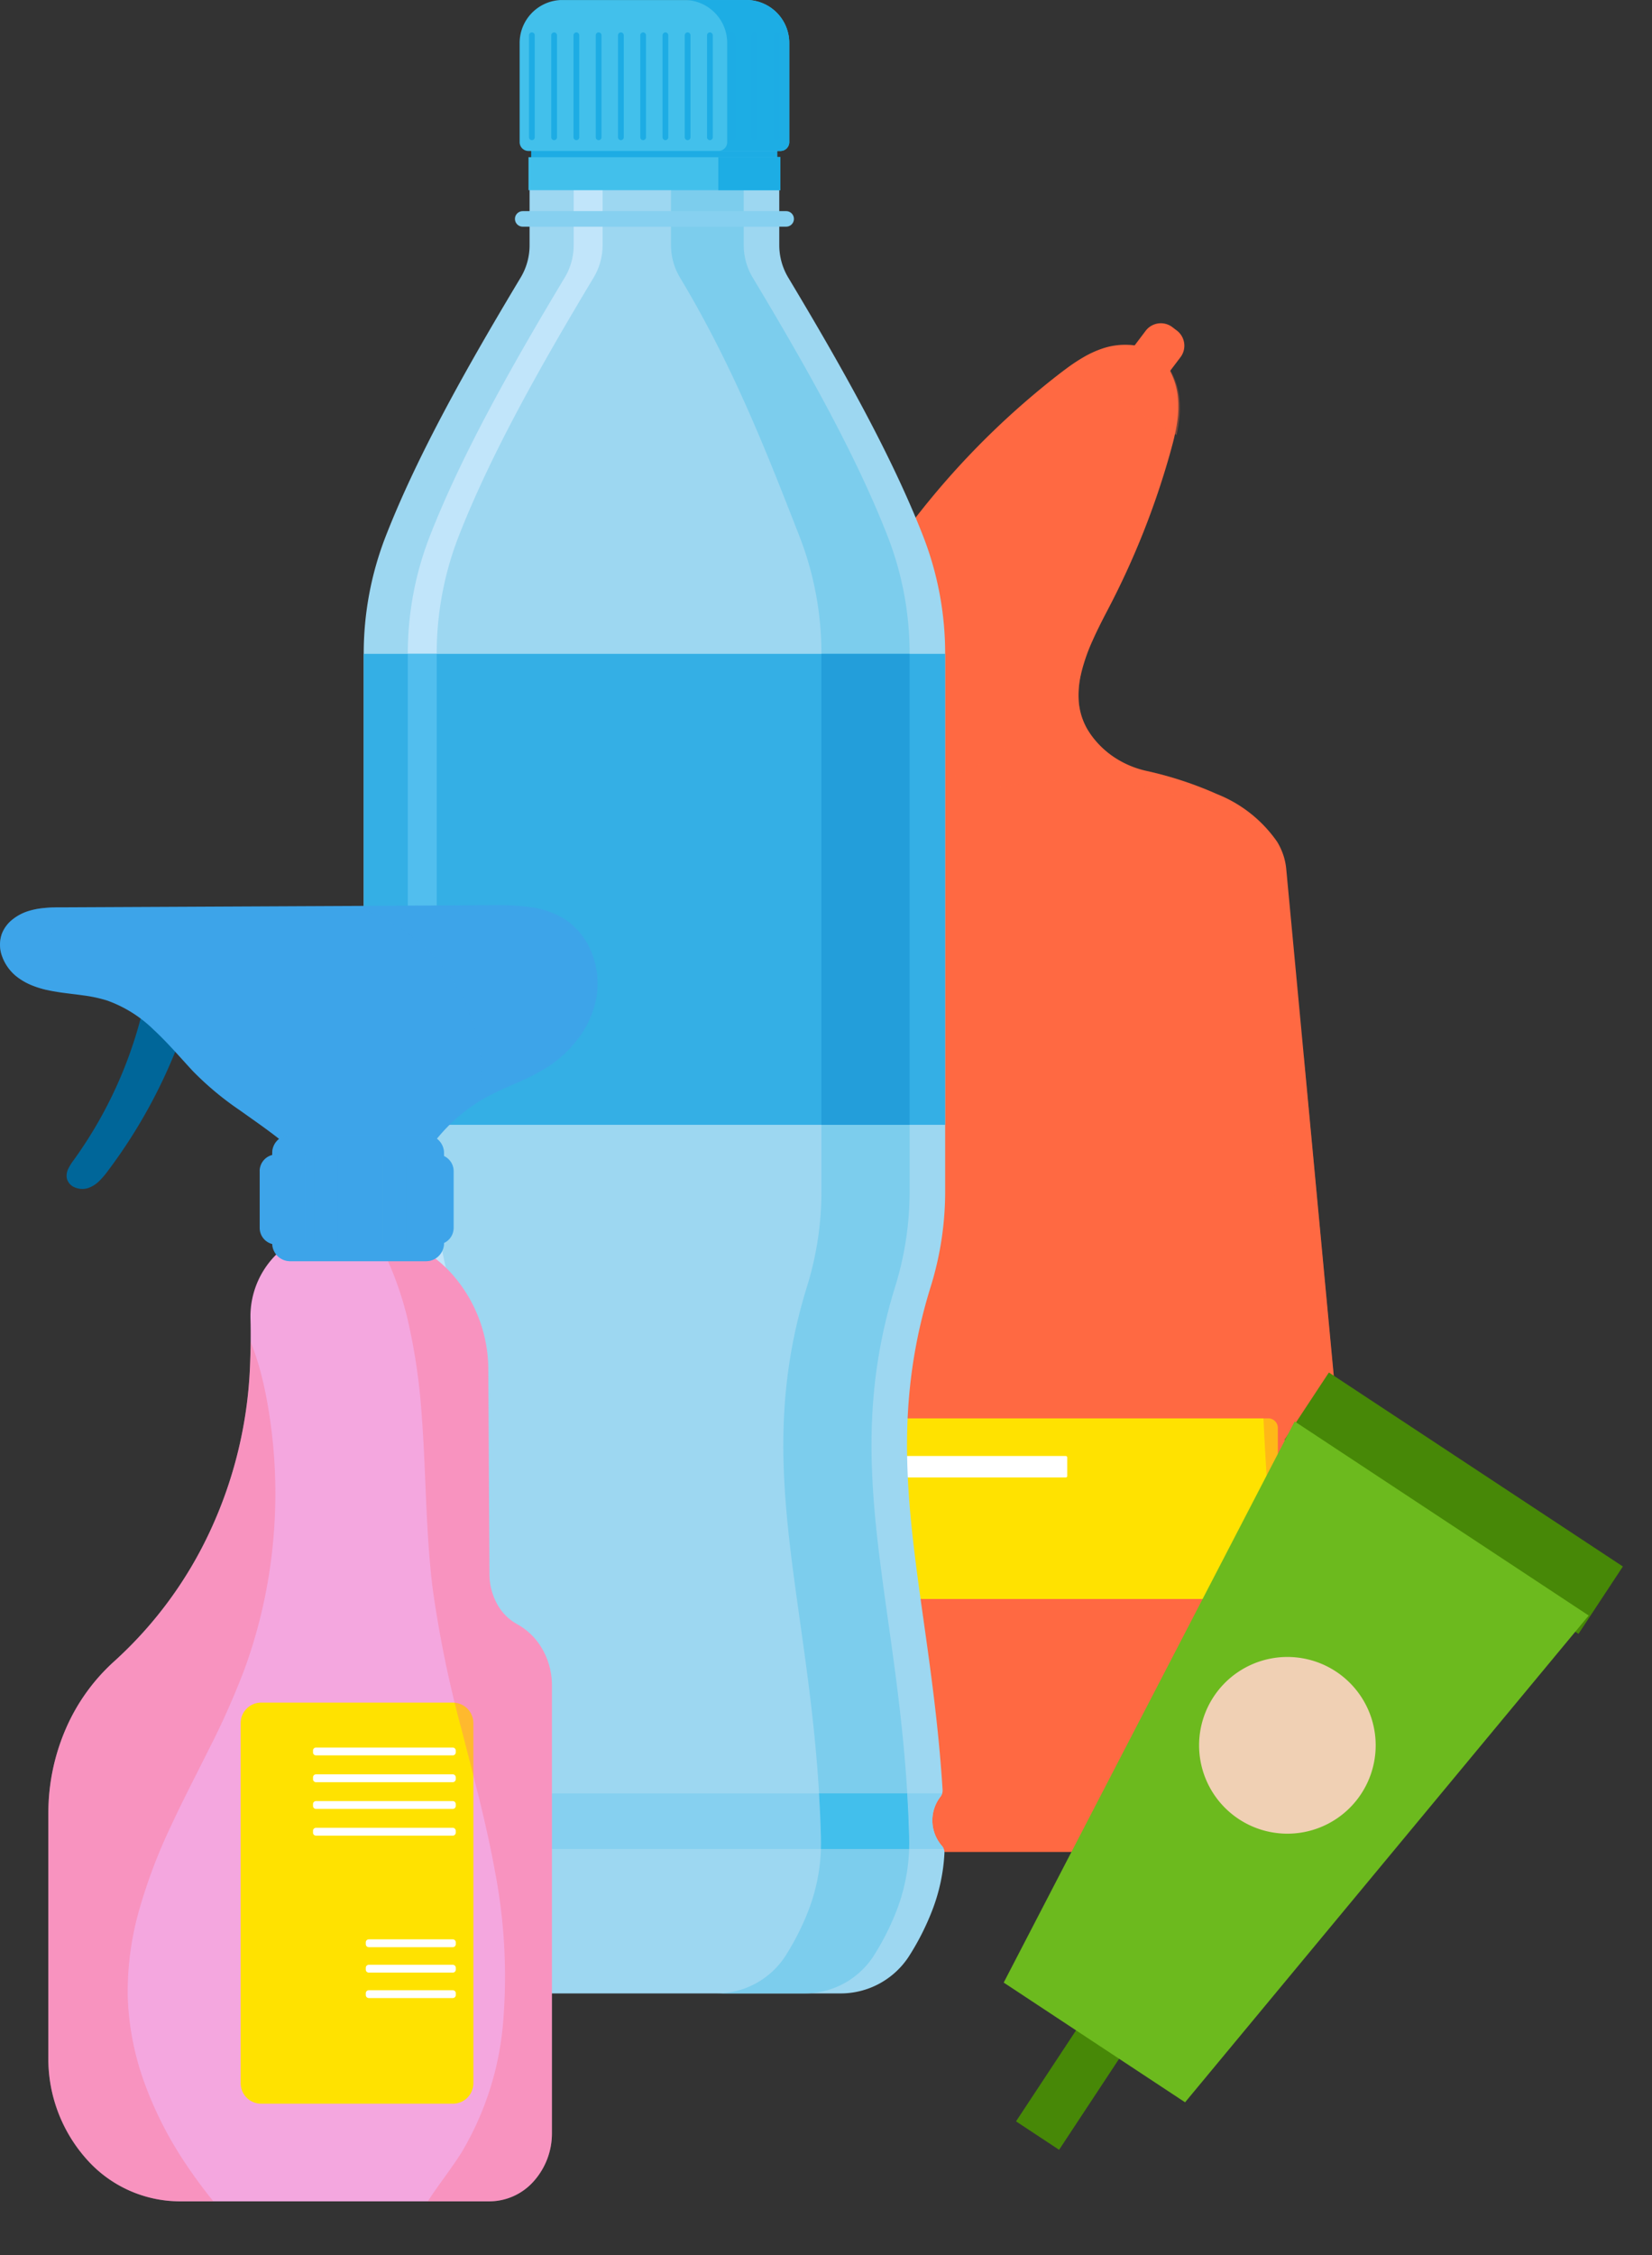 <?xml version="1.0" encoding="UTF-8"?>
<svg xmlns="http://www.w3.org/2000/svg" xmlns:xlink="http://www.w3.org/1999/xlink" width="127.789" height="174.305" viewBox="0 0 127.789 174.305">
  <rect x="0" y="0" width="127.789" height="174.305" fill="#333333" stroke="none"/>
  <defs>
    <clipPath id="clip-path">
      <rect id="Rectangle_9" data-name="Rectangle 9" width="43.054" height="118.165" fill="none"></rect>
    </clipPath>
    <clipPath id="clip-path-3">
      <rect id="Rectangle_4" data-name="Rectangle 4" width="35.707" height="13.18" fill="none"></rect>
    </clipPath>
    <clipPath id="clip-path-4">
      <rect id="Rectangle_5" data-name="Rectangle 5" width="8.622" height="6.855" fill="none"></rect>
    </clipPath>
    <clipPath id="clip-path-5">
      <rect id="Rectangle_6" data-name="Rectangle 6" width="17.043" height="61.537" fill="none"></rect>
    </clipPath>
    <clipPath id="clip-path-6">
      <rect id="Rectangle_7" data-name="Rectangle 7" width="8.426" height="61.214" fill="none"></rect>
    </clipPath>
    <clipPath id="clip-path-7">
      <rect id="Rectangle_29" data-name="Rectangle 29" width="44.975" height="154.083" fill="none"></rect>
    </clipPath>
    <clipPath id="clip-path-8">
      <rect id="Rectangle_23" data-name="Rectangle 23" width="46.222" height="100.184" fill="none"></rect>
    </clipPath>
    <clipPath id="clip-path-10">
      <rect id="Rectangle_10" data-name="Rectangle 10" width="13.743" height="74.748" fill="none"></rect>
    </clipPath>
    <clipPath id="clip-path-11">
      <rect id="Rectangle_11" data-name="Rectangle 11" width="17.557" height="66.425" fill="none"></rect>
    </clipPath>
    <clipPath id="clip-path-12">
      <rect id="Rectangle_12" data-name="Rectangle 12" width="4.149" height="6.386" fill="none"></rect>
    </clipPath>
    <clipPath id="clip-path-13">
      <rect id="Rectangle_13" data-name="Rectangle 13" width="13.288" height="9.752" fill="none"></rect>
    </clipPath>
    <clipPath id="clip-path-14">
      <rect id="Rectangle_14" data-name="Rectangle 14" width="0.75" height="6.966" fill="none"></rect>
    </clipPath>
    <clipPath id="clip-path-21">
      <rect id="Rectangle_21" data-name="Rectangle 21" width="18.871" height="15.058" fill="none"></rect>
    </clipPath>
    <clipPath id="clip-path-22">
      <rect id="Rectangle_189" data-name="Rectangle 189" width="37.182" height="63.514" fill="none"></rect>
    </clipPath>
  </defs>
  <g id="Groupe_869" data-name="Groupe 869" transform="translate(-249.835 -2036.016)">
    <g id="Groupe_371" data-name="Groupe 371" transform="translate(0 173.797)">
      <g id="Groupe_211" data-name="Groupe 211" transform="translate(312.947 1887.204)">
        <g id="Groupe_210" data-name="Groupe 210" clip-path="url(#clip-path)">
          <g id="Groupe_209" data-name="Groupe 209" transform="translate(0 0)">
            <g id="Groupe_208" data-name="Groupe 208" clip-path="url(#clip-path)">
              <path id="Tracé_187" data-name="Tracé 187" d="M242.3,6.247l-.171-.13-.171-.13a1.473,1.473,0,0,1-.284-2.064l1.269-1.672L244.206.579A1.473,1.473,0,0,1,246.27.3l.171.13.171.13A1.473,1.473,0,0,1,246.9,2.62l-1.268,1.672-1.269,1.672a1.472,1.472,0,0,1-2.064.283" transform="translate(-218.694 0.003)" fill="#ff6942"></path>
              <path id="Tracé_188" data-name="Tracé 188" d="M38.454,134.222H5.436a4.6,4.6,0,0,1-4.6-4.6v-68.9A2.491,2.491,0,0,1,2.43,58.4a2.5,2.5,0,0,0,1.082-.807,2.469,2.469,0,0,0,.5-1.238c.006-.065.01-.13.012-.2s0-.132,0-.2A10.168,10.168,0,0,0,3.8,54.3a6.85,6.85,0,0,0-.547-1.565,13.02,13.02,0,0,0-1.425-2.1A10.075,10.075,0,0,1,.468,48.515,5.838,5.838,0,0,1,0,46.317a8.481,8.481,0,0,1,.281-2.268h0a14.128,14.128,0,0,1,.678-1.989c.273-.651.584-1.287.9-1.894A62.474,62.474,0,0,1,18.688,20.081q.179-.139.36-.277c.121-.092.243-.183.366-.273a13.9,13.9,0,0,1,1.319-.869,7.949,7.949,0,0,1,1.43-.65,5.482,5.482,0,0,1,2.013-.284,3.732,3.732,0,0,1,3.277,2.136,5.462,5.462,0,0,1,.56,2.039A7.672,7.672,0,0,1,28,23.247a11.444,11.444,0,0,1-.213,1.332c-.054.249-.113.5-.178.746s-.132.495-.2.741a62.213,62.213,0,0,1-2.07,6.128,62.257,62.257,0,0,1-2.694,5.881c-.418.8-.855,1.639-1.236,2.5a14.01,14.01,0,0,0-.9,2.6,7.1,7.1,0,0,0-.18,2.053,5.077,5.077,0,0,0,.539,1.972q.1.2.222.389c.079.126.162.248.25.368a6.907,6.907,0,0,0,1.854,1.728,7.4,7.4,0,0,0,2.346.974,28.39,28.39,0,0,1,5.49,1.8,10.261,10.261,0,0,1,4.686,3.738,5.138,5.138,0,0,1,.445.98,4.8,4.8,0,0,1,.224,1.076l.678,7.216.677,7.216h0l2.651,28.254,2.651,28.255a4.6,4.6,0,0,1-4.579,5.028" transform="translate(0 -16.056)" fill="#ff6942"></path>
              <g id="Groupe_198" data-name="Groupe 198" transform="translate(0.001 27.117)" opacity="0.35" style="mix-blend-mode: multiply;isolation: isolate">
                <g id="Groupe_197" data-name="Groupe 197">
                  <g id="Groupe_196" data-name="Groupe 196" clip-path="url(#clip-path-3)">
                    <path id="Tracé_189" data-name="Tracé 189" d="M35.714,301.673a27.741,27.741,0,0,0-15.354-4.8,27.437,27.437,0,0,0-15.477,4.367l-.433.29q-.216.147-.433.3c.007-.065.011-.13.012-.2s0-.132,0-.2a10.167,10.167,0,0,0-.219-1.657,6.879,6.879,0,0,0-.546-1.565,13.031,13.031,0,0,0-1.426-2.1,10.04,10.04,0,0,1-1.362-2.125,5.838,5.838,0,0,1-.465-2.2,8.493,8.493,0,0,1,.281-2.267,7.325,7.325,0,0,0,.052,1.22,6.972,6.972,0,0,0,.26,1.194,7.472,7.472,0,0,0,5.286,4.936,8.812,8.812,0,0,0,5.585-.644,17.426,17.426,0,0,0,4.877-3.319c.721-.676,1.413-1.389,2.1-2.11s1.364-1.448,2.06-2.153a7.131,7.131,0,0,0-.18,2.054,5.071,5.071,0,0,0,.539,1.972c.068.134.142.263.221.389s.163.248.251.368a6.891,6.891,0,0,0,1.853,1.727,7.384,7.384,0,0,0,2.347.974,28.4,28.4,0,0,1,5.489,1.8,10.259,10.259,0,0,1,4.686,3.738" transform="translate(-0.006 -288.652)" fill="#ff6942"></path>
                  </g>
                </g>
              </g>
              <g id="Groupe_201" data-name="Groupe 201" transform="translate(19.529 1.781)" opacity="0.35" style="mix-blend-mode: multiply;isolation: isolate">
                <g id="Groupe_200" data-name="Groupe 200">
                  <g id="Groupe_199" data-name="Groupe 199" clip-path="url(#clip-path-4)">
                    <path id="Tracé_190" data-name="Tracé 190" d="M216.248,25.813l-4.185-2.524-4.185-2.521A13.988,13.988,0,0,1,209.2,19.9a7.921,7.921,0,0,1,1.43-.65,5.485,5.485,0,0,1,2.013-.284,3.733,3.733,0,0,1,3.277,2.136,5.485,5.485,0,0,1,.561,2.04,7.664,7.664,0,0,1-.017,1.342,11.542,11.542,0,0,1-.214,1.331" transform="translate(-207.879 -18.957)" fill="#ff6942"></path>
                  </g>
                </g>
              </g>
              <path id="Tracé_191" data-name="Tracé 191" d="M68.224,915.039H37.41a.737.737,0,0,1-.737-.737V901.814a.737.737,0,0,1,.737-.737H68.224a.737.737,0,0,1,.737.737V914.3a.737.737,0,0,1-.737.737" transform="translate(-33.228 -816.427)" fill="#ffe200"></path>
              <path id="Tracé_192" data-name="Tracé 192" d="M66.587,932.04H52.274a.116.116,0,0,0-.116.116v1.428a.116.116,0,0,0,.116.116H66.587a.116.116,0,0,0,.081-.034.113.113,0,0,0,.034-.082v-1.428a.113.113,0,0,0-.034-.081.116.116,0,0,0-.081-.034" transform="translate(-47.258 -844.481)" fill="#fff"></path>
              <g id="Groupe_204" data-name="Groupe 204" transform="translate(26.011 56.629)" opacity="0.35" style="mix-blend-mode: multiply;isolation: isolate">
                <g id="Groupe_203" data-name="Groupe 203">
                  <g id="Groupe_202" data-name="Groupe 202" clip-path="url(#clip-path-5)">
                    <path id="Tracé_193" data-name="Tracé 193" d="M289.323,664.335H276.88a18.421,18.421,0,0,0,5.436-5.887,24.538,24.538,0,0,0,2.954-7.674,46.682,46.682,0,0,0,.694-10.758c-.113-3.617-.431-7.251-.533-10.863A90.268,90.268,0,0,1,288.6,602.8l2.65,28.254,2.651,28.254a4.6,4.6,0,0,1-4.579,5.028" transform="translate(-276.88 -602.798)" fill="#ff6942"></path>
                  </g>
                </g>
              </g>
              <g id="Groupe_207" data-name="Groupe 207" transform="translate(0.838 56.952)" opacity="0.35" style="mix-blend-mode: screen;isolation: isolate">
                <g id="Groupe_206" data-name="Groupe 206">
                  <g id="Groupe_205" data-name="Groupe 205" clip-path="url(#clip-path-6)">
                    <path id="Tracé_194" data-name="Tracé 194" d="M17.342,667.448H13.515a4.6,4.6,0,0,1-4.6-4.6V606.234a122.756,122.756,0,0,1,3.6,16.285,122.373,122.373,0,0,1,1.361,16.623c.034,2.567-.012,5.137-.015,7.7s.038,5.133.248,7.69a44.354,44.354,0,0,0,1.016,6.628,29.86,29.86,0,0,0,2.214,6.283" transform="translate(-8.916 -606.234)" fill="#ff6942"></path>
                  </g>
                </g>
              </g>
            </g>
          </g>
        </g>
      </g>
      <g id="Groupe_253" data-name="Groupe 253" transform="translate(277.971 1862.218)">
        <g id="Groupe_252" data-name="Groupe 252" transform="translate(0 0.001)" clip-path="url(#clip-path-7)">
          <path id="Tracé_220" data-name="Tracé 220" d="M43.986,318.745a2.982,2.982,0,0,1,.622-1.825.8.8,0,0,0,.17-.537c-.98-15.574-5.1-25.523-.894-38.976a24.786,24.786,0,0,0,1.093-7.391V228.574a24.965,24.965,0,0,0-1.7-9.087C40.827,213.217,37,206.423,32.845,199.5a4.874,4.874,0,0,1-.7-2.509v-4.559H12.83v4.559a4.848,4.848,0,0,1-.691,2.5c-4.162,6.926-7.988,13.724-10.439,20A24.967,24.967,0,0,0,0,228.574v41.441a24.781,24.781,0,0,0,1.093,7.391c4.2,13.453.086,23.4-.894,38.976a.8.8,0,0,0,.17.538,2.982,2.982,0,0,1,.622,1.825,2.984,2.984,0,0,1-.735,1.964.789.789,0,0,0-.2.558,14.3,14.3,0,0,0,.967,4.486A19.834,19.834,0,0,0,2.834,329.3a6.3,6.3,0,0,0,5.288,2.82H36.855a6.3,6.3,0,0,0,5.288-2.82,19.839,19.839,0,0,0,1.812-3.544,14.3,14.3,0,0,0,.967-4.486.789.789,0,0,0-.2-.558,2.984,2.984,0,0,1-.735-1.964" transform="translate(-0.001 -178.034)" fill="#9dd7f1"></path>
          <path id="Tracé_221" data-name="Tracé 221" d="M50.613,329.242a19.889,19.889,0,0,1-1.776-3.489,14.6,14.6,0,0,1-.986-5.779c.481-17.7,5.573-28.109,1.057-42.568a24.781,24.781,0,0,1-1.093-7.391V228.574a24.966,24.966,0,0,1,1.7-9.087c2.449-6.27,6.272-13.064,10.432-19.987a4.874,4.874,0,0,0,.7-2.509v-4.559H58.411v4.559a4.872,4.872,0,0,1-.7,2.509c-4.16,6.922-7.982,13.716-10.432,19.987a24.965,24.965,0,0,0-1.7,9.087v41.441a24.783,24.783,0,0,0,1.093,7.391c4.516,14.459-.576,24.87-1.057,42.568a14.6,14.6,0,0,0,.986,5.779,19.889,19.889,0,0,0,1.776,3.489,6.335,6.335,0,0,0,5.322,2.874h2.234a6.335,6.335,0,0,1-5.322-2.874" transform="translate(-42.17 -178.034)" fill="#c1e5fa"></path>
          <path id="Tracé_222" data-name="Tracé 222" d="M336.1,270.016V228.575a24.967,24.967,0,0,0-1.7-9.087c-2.449-6.27-6.272-13.064-10.432-19.987a4.873,4.873,0,0,1-.7-2.509v-4.559h-5.625v4.559a4.873,4.873,0,0,0,.7,2.509c4.16,6.922,6.785,13.716,9.235,19.987a24.967,24.967,0,0,1,1.7,9.087v41.441a24.785,24.785,0,0,1-1.093,7.391c-4.516,14.459.576,24.87,1.057,42.568a14.6,14.6,0,0,1-.986,5.779,19.889,19.889,0,0,1-1.776,3.489,6.335,6.335,0,0,1-5.322,2.874h6.822a6.334,6.334,0,0,0,5.322-2.874,19.878,19.878,0,0,0,1.776-3.489,14.6,14.6,0,0,0,.986-5.779c-.481-17.7-5.573-28.109-1.057-42.568a24.785,24.785,0,0,0,1.093-7.391" transform="translate(-293.873 -178.035)" fill="#7ccded"></path>
          <rect id="Rectangle_24" data-name="Rectangle 24" width="44.975" height="36.404" transform="translate(0 50.541)" fill="#34afe5"></rect>
          <rect id="Rectangle_25" data-name="Rectangle 25" width="6.822" height="36.404" transform="translate(35.401 50.541)" fill="#239eda"></rect>
          <rect id="Rectangle_26" data-name="Rectangle 26" width="19.042" height="1.985" transform="translate(12.953 10.692)" fill="#1dace4"></rect>
          <path id="Tracé_223" data-name="Tracé 223" d="M178.89.005q-.1,0-.211,0H164.521q-.108,0-.211,0a3.324,3.324,0,0,0-3.137,3.345v7.636a.686.686,0,0,0,.686.686h19.484a.686.686,0,0,0,.686-.686V3.35A3.324,3.324,0,0,0,178.89.005" transform="translate(-149.113 -0.001)" fill="#42c0eb"></path>
          <path id="Tracé_224" data-name="Tracé 224" d="M335.972.005q-.1,0-.211,0h-4.8q.108,0,.211,0a3.324,3.324,0,0,1,3.138,3.345v7.636a.686.686,0,0,1-.686.686h4.8a.686.686,0,0,0,.686-.686V3.35A3.324,3.324,0,0,0,335.972.005" transform="translate(-306.194 -0.001)" fill="#1dade4"></path>
          <path id="Tracé_225" data-name="Tracé 225" d="M180.077,162.378h-9.742v2.551h19.484v-2.551Z" transform="translate(-157.589 -150.228)" fill="#42c0eb"></path>
          <path id="Tracé_226" data-name="Tracé 226" d="M171.073,41.811h0a.222.222,0,0,1-.222-.222V33.706a.222.222,0,1,1,.444,0v7.883a.222.222,0,0,1-.222.222" transform="translate(-158.066 -30.979)" fill="#1dace4"></path>
          <path id="Tracé_227" data-name="Tracé 227" d="M194.077,41.811h0a.222.222,0,0,1-.222-.222V33.706a.222.222,0,0,1,.444,0v7.883a.222.222,0,0,1-.222.222" transform="translate(-179.349 -30.979)" fill="#1dace4"></path>
          <path id="Tracé_228" data-name="Tracé 228" d="M217.082,41.811h0a.222.222,0,0,1-.222-.222V33.706a.222.222,0,1,1,.444,0v7.883a.222.222,0,0,1-.222.222" transform="translate(-200.633 -30.979)" fill="#1dace4"></path>
          <path id="Tracé_229" data-name="Tracé 229" d="M240.086,41.811h0a.222.222,0,0,1-.222-.222V33.706a.222.222,0,0,1,.444,0v7.883a.222.222,0,0,1-.222.222" transform="translate(-221.915 -30.979)" fill="#1dace4"></path>
          <path id="Tracé_230" data-name="Tracé 230" d="M263.09,41.811h0a.222.222,0,0,1-.222-.222V33.706a.222.222,0,1,1,.444,0v7.883a.222.222,0,0,1-.222.222" transform="translate(-243.198 -30.979)" fill="#1dace4"></path>
          <path id="Tracé_231" data-name="Tracé 231" d="M286.094,41.811h0a.222.222,0,0,1-.222-.222V33.706a.222.222,0,1,1,.444,0v7.883a.222.222,0,0,1-.222.222" transform="translate(-264.481 -30.979)" fill="#1dace4"></path>
          <path id="Tracé_232" data-name="Tracé 232" d="M309.1,41.811h0a.222.222,0,0,1-.222-.222V33.706a.222.222,0,1,1,.444,0v7.883a.222.222,0,0,1-.222.222" transform="translate(-285.763 -30.979)" fill="#1dace4"></path>
          <path id="Tracé_233" data-name="Tracé 233" d="M332.1,41.811h0a.222.222,0,0,1-.222-.222V33.706a.222.222,0,1,1,.444,0v7.883a.222.222,0,0,1-.222.222" transform="translate(-307.046 -30.979)" fill="#1dace4"></path>
          <path id="Tracé_234" data-name="Tracé 234" d="M355.106,41.811h0a.222.222,0,0,1-.222-.222V33.706a.222.222,0,0,1,.444,0v7.883a.222.222,0,0,1-.222.222" transform="translate(-328.329 -30.979)" fill="#1dace4"></path>
          <path id="Tracé_235" data-name="Tracé 235" d="M378.111,41.811h0a.222.222,0,0,1-.222-.222V33.706a.222.222,0,1,1,.444,0v7.883a.222.222,0,0,1-.222.222" transform="translate(-349.612 -30.979)" fill="#1dace4"></path>
          <path id="Tracé_236" data-name="Tracé 236" d="M401.115,41.811h0a.222.222,0,0,1-.222-.222V33.706a.222.222,0,1,1,.444,0v7.883a.222.222,0,0,1-.222.222" transform="translate(-370.895 -30.979)" fill="#1dace4"></path>
          <path id="Tracé_237" data-name="Tracé 237" d="M424.119,41.811h0a.222.222,0,0,1-.222-.222V33.706a.222.222,0,1,1,.444,0v7.883a.222.222,0,0,1-.222.222" transform="translate(-392.177 -30.979)" fill="#1dace4"></path>
          <rect id="Rectangle_27" data-name="Rectangle 27" width="4.802" height="2.566" transform="translate(27.428 12.136)" fill="#1dade4"></rect>
          <path id="Tracé_238" data-name="Tracé 238" d="M177.287,218.118H156.908a.6.6,0,1,0,0,1.2h20.379a.6.6,0,0,0,0-1.2" transform="translate(-144.61 -201.797)" fill="#86d0f0"></path>
          <rect id="Rectangle_28" data-name="Rectangle 28" width="2.234" height="36.404" transform="translate(3.411 50.541)" fill="#51beee"></rect>
          <path id="Tracé_239" data-name="Tracé 239" d="M36.706,1855.8q-.046-1.705-.146-3.323H1.572a.836.836,0,0,0,.138.269,2.982,2.982,0,0,1,.622,1.825,2.984,2.984,0,0,1-.735,1.964.847.847,0,0,0-.147.244H36.7c.011-.326.014-.652,0-.978" transform="translate(-1.341 -1713.856)" fill="#86d0f0"></path>
          <path id="Tracé_240" data-name="Tracé 240" d="M561.973,1856.774h2.685a.845.845,0,0,0-.147-.244,2.99,2.99,0,0,1-.113-3.788.837.837,0,0,0,.138-.269h-2.7q.1,1.62.146,3.323c.009.326.007.652,0,.978" transform="translate(-519.79 -1713.856)" fill="#86d0f0"></path>
          <path id="Tracé_241" data-name="Tracé 241" d="M477.636,1855.8q-.046-1.705-.146-3.323h-6.822q.1,1.62.146,3.323c.009.326.007.652,0,.978h6.822c.011-.326.014-.652,0-.978" transform="translate(-435.449 -1713.856)" fill="#42bfec"></path>
        </g>
      </g>
      <g id="Groupe_251" data-name="Groupe 251" transform="translate(249.835 1932.191)">
        <g id="Groupe_250" data-name="Groupe 250" clip-path="url(#clip-path-8)">
          <g id="Groupe_249" data-name="Groupe 249" transform="translate(0 0)">
            <g id="Groupe_248" data-name="Groupe 248" clip-path="url(#clip-path-8)">
              <path id="Tracé_195" data-name="Tracé 195" d="M37.6,315.476v18.872a11.652,11.652,0,0,0,2.962,7.858,9.651,9.651,0,0,0,7.151,3.254H71.738a4.594,4.594,0,0,0,3.405-1.55,5.545,5.545,0,0,0,1.41-3.742V305.6a5.653,5.653,0,0,0-.75-2.837,5.024,5.024,0,0,0-1.949-1.916,3.918,3.918,0,0,1-1.56-1.59,4.816,4.816,0,0,1-.576-2.269l-.044-7.864-.044-7.864a11.136,11.136,0,0,0-2.558-7.182,9.307,9.307,0,0,0-6.263-3.363q-.2-.019-.4-.028T62,270.675H59.121a5.644,5.644,0,0,0-4.211,1.94,6.725,6.725,0,0,0-1.673,4.654c.008.289.012.582.014.876s0,.591,0,.89q-.006.489-.021.983t-.036,1a33.339,33.339,0,0,1-3.058,12.578,31.413,31.413,0,0,1-7.46,10.14,15.069,15.069,0,0,0-3.7,5.139,16.343,16.343,0,0,0-1.375,6.606" transform="translate(-33.86 -245.276)" fill="#f4a7df"></path>
              <path id="Tracé_196" data-name="Tracé 196" d="M103.974,687.83H118.8a1.586,1.586,0,0,0,1.587-1.587v-27.83a1.588,1.588,0,0,0-1.587-1.587H103.974a1.587,1.587,0,0,0-1.587,1.587v27.83a1.586,1.586,0,0,0,1.587,1.587" transform="translate(-83.77 -595.192)" fill="#ffe200"></path>
              <path id="Tracé_197" data-name="Tracé 197" d="M117.121,694.5H127.7a.232.232,0,0,0,.231-.231v-.144a.231.231,0,0,0-.231-.23H117.121a.231.231,0,0,0-.231.23v.144a.232.232,0,0,0,.231.231" transform="translate(-92.677 -628.786)" fill="#fff"></path>
              <path id="Tracé_198" data-name="Tracé 198" d="M117.121,716.528H127.7a.231.231,0,0,0,.231-.23v-.144a.231.231,0,0,0-.231-.231H117.121a.231.231,0,0,0-.231.231v.144a.231.231,0,0,0,.231.23" transform="translate(-92.677 -648.744)" fill="#fff"></path>
              <path id="Tracé_199" data-name="Tracé 199" d="M117.121,738.557H127.7a.231.231,0,0,0,.231-.23v-.144a.231.231,0,0,0-.231-.23H117.121a.231.231,0,0,0-.231.23v.144a.231.231,0,0,0,.231.23" transform="translate(-92.677 -668.706)" fill="#fff"></path>
              <path id="Tracé_200" data-name="Tracé 200" d="M117.121,760.583H127.7a.231.231,0,0,0,.231-.23v-.144a.231.231,0,0,0-.231-.231H117.121a.231.231,0,0,0-.231.231v.144a.231.231,0,0,0,.231.23" transform="translate(-92.677 -688.665)" fill="#fff"></path>
              <path id="Tracé_201" data-name="Tracé 201" d="M117.12,852.454h6.5a.231.231,0,0,0,.231-.23v-.144a.231.231,0,0,0-.231-.23h-6.5a.232.232,0,0,0-.23.23v.144a.231.231,0,0,0,.23.23" transform="translate(-88.594 -771.916)" fill="#fff"></path>
              <path id="Tracé_202" data-name="Tracé 202" d="M117.12,873.406h6.5a.231.231,0,0,0,.231-.23v-.144a.231.231,0,0,0-.231-.23h-6.5a.231.231,0,0,0-.23.23v.144a.231.231,0,0,0,.23.23" transform="translate(-88.594 -790.902)" fill="#fff"></path>
              <path id="Tracé_203" data-name="Tracé 203" d="M117.12,894.358h6.5a.232.232,0,0,0,.231-.231v-.144a.231.231,0,0,0-.231-.23h-6.5a.231.231,0,0,0-.23.23v.144a.232.232,0,0,0,.23.231" transform="translate(-88.594 -809.887)" fill="#fff"></path>
              <g id="Groupe_214" data-name="Groupe 214" transform="translate(28.951 25.436)" opacity="0.35" style="mix-blend-mode: screen;isolation: isolate">
                <g id="Groupe_213" data-name="Groupe 213" transform="translate(0)">
                  <g id="Groupe_212" data-name="Groupe 212" clip-path="url(#clip-path-10)">
                    <path id="Tracé_204" data-name="Tracé 204" d="M37.6,271.074c.068.114.135.229.2.345s.129.231.192.349a25.334,25.334,0,0,1,2.287,6.316,46.7,46.7,0,0,1,.976,6.776c.179,2.274.255,4.558.357,6.838s.23,4.557.512,6.819a88.834,88.834,0,0,0,2.257,10.945c.922,3.612,1.9,7.214,2.561,10.888a42.851,42.851,0,0,1,.652,11.287,23.351,23.351,0,0,1-3.244,10.406c-.408.651-.854,1.274-1.3,1.895s-.9,1.24-1.308,1.884h4.786a4.594,4.594,0,0,0,3.405-1.55,5.545,5.545,0,0,0,1.41-3.742V305.96a5.654,5.654,0,0,0-.75-2.837,5.025,5.025,0,0,0-1.949-1.916,3.918,3.918,0,0,1-1.56-1.59,4.818,4.818,0,0,1-.576-2.269l-.044-7.864-.044-7.864a11.135,11.135,0,0,0-2.558-7.182,9.307,9.307,0,0,0-6.263-3.363" transform="translate(-37.599 -271.074)" fill="#fe6d83"></path>
                  </g>
                </g>
              </g>
              <g id="Groupe_217" data-name="Groupe 217" transform="translate(3.739 33.759)" opacity="0.35" style="mix-blend-mode: multiply;isolation: isolate">
                <g id="Groupe_216" data-name="Groupe 216">
                  <g id="Groupe_215" data-name="Groupe 215" clip-path="url(#clip-path-11)">
                    <path id="Tracé_205" data-name="Tracé 205" d="M265.639,396.212v18.872a11.652,11.652,0,0,0,2.962,7.858,9.651,9.651,0,0,0,7.151,3.254h2.65q-.586-.727-1.141-1.479t-1.074-1.536a28.925,28.925,0,0,1-3.092-6.086,21.448,21.448,0,0,1-1.315-6.748,23.117,23.117,0,0,1,.9-6.721,41.6,41.6,0,0,1,2.4-6.349c.943-2.037,1.982-4.022,2.979-6.028A61.706,61.706,0,0,0,280.8,385.1a39.331,39.331,0,0,0,2.269-10.4,39.82,39.82,0,0,0-.573-10.68c-.138-.717-.3-1.44-.5-2.152a20.156,20.156,0,0,0-.7-2.091c0,.326-.011.653-.021.983s-.022.661-.036,1a33.338,33.338,0,0,1-3.059,12.578,31.412,31.412,0,0,1-7.46,10.14,15.069,15.069,0,0,0-3.7,5.139,16.343,16.343,0,0,0-1.375,6.606" transform="translate(-265.639 -359.772)" fill="#fe6d83"></path>
                  </g>
                </g>
              </g>
              <path id="Tracé_206" data-name="Tracé 206" d="M341.105,61.1a33.124,33.124,0,0,1-5.78,13.677,4.1,4.1,0,0,0-.414.662,1.2,1.2,0,0,0-.117.729,1,1,0,0,0,.631.718,1.48,1.48,0,0,0,1.024.047,2.309,2.309,0,0,0,.856-.544,6.375,6.375,0,0,0,.677-.792,40.706,40.706,0,0,0,6.158-11.822,6.023,6.023,0,0,0,.273-1.105,2.14,2.14,0,0,0-.115-1.09,1.371,1.371,0,0,0-.821-.74.906.906,0,0,0-.987.193l-.693.034Z" transform="translate(-329.628 -55.073)" fill="#069"></path>
              <path id="Tracé_207" data-name="Tracé 207" d="M1.243,5.482a4.852,4.852,0,0,0,1.137.677,7.292,7.292,0,0,0,1.274.4c.164.038.33.072.5.1s.332.057.5.082c.606.088,1.218.15,1.824.237a10.837,10.837,0,0,1,1.793.387,9.853,9.853,0,0,1,3.616,2.264c1.069.987,2.039,2.127,3.027,3.192a23.623,23.623,0,0,0,3.637,3.032c1.31.936,2.65,1.843,3.814,2.854a48.3,48.3,0,0,1,3.752,3.774,47.965,47.965,0,0,0,3.756,3.774l.49-.449.489-.45a13.336,13.336,0,0,1,6.391-10.3l.188-.109.19-.106c.743-.408,1.524-.743,2.3-1.086a18.454,18.454,0,0,0,2.264-1.141,9.242,9.242,0,0,0,2.563-2.34,7.473,7.473,0,0,0,1.385-3.14,6.4,6.4,0,0,0-.355-3.428,5.472,5.472,0,0,0-2.128-2.645A6.766,6.766,0,0,0,40.918.139,20.9,20.9,0,0,0,37.965,0L32.657.032,27.351.058l-11.2.054L4.957.166l-.4,0c-.135,0-.27,0-.4.007a9.947,9.947,0,0,0-.994.074,5.579,5.579,0,0,0-.969.21A3.722,3.722,0,0,0,.951,1.12a2.615,2.615,0,0,0-.811,1.1,2.56,2.56,0,0,0,.038,1.77A3.516,3.516,0,0,0,1.243,5.482" transform="translate(0 -0.004)" fill="#3da4e9"></path>
              <g id="Groupe_220" data-name="Groupe 220" transform="translate(0 0.174)" opacity="0.35" style="mix-blend-mode: multiply;isolation: isolate">
                <g id="Groupe_219" data-name="Groupe 219">
                  <g id="Groupe_218" data-name="Groupe 218" clip-path="url(#clip-path-12)">
                    <path id="Tracé_208" data-name="Tracé 208" d="M449.615,7.162a4.825,4.825,0,0,0,1.136.677,7.266,7.266,0,0,0,1.274.4q.123-1.6.246-3.193t.246-3.193c-.334.01-.667.031-.995.073a5.6,5.6,0,0,0-.969.209,3.723,3.723,0,0,0-1.233.659,2.609,2.609,0,0,0-.81,1.1,2.556,2.556,0,0,0,.036,1.772,3.517,3.517,0,0,0,1.068,1.49" transform="translate(-448.369 -1.857)" fill="#3da4e9"></path>
                  </g>
                </g>
              </g>
              <path id="Tracé_209" data-name="Tracé 209" d="M128,199.057h10.518a1.39,1.39,0,0,0,1.385-1.385V190.69a1.39,1.39,0,0,0-1.385-1.385H128a1.389,1.389,0,0,0-1.385,1.385v6.981A1.389,1.389,0,0,0,128,199.057" transform="translate(-105.558 -171.542)" fill="#3da4e9"></path>
              <g id="Groupe_223" data-name="Groupe 223" transform="translate(21.053 17.763)" opacity="0.35" style="mix-blend-mode: multiply;isolation: isolate">
                <g id="Groupe_222" data-name="Groupe 222">
                  <g id="Groupe_221" data-name="Groupe 221" clip-path="url(#clip-path-13)">
                    <path id="Tracé_210" data-name="Tracé 210" d="M128,199.057h10.518a1.39,1.39,0,0,0,1.385-1.385V190.69a1.39,1.39,0,0,0-1.385-1.385H128a1.389,1.389,0,0,0-1.385,1.385v6.981A1.389,1.389,0,0,0,128,199.057" transform="translate(-126.611 -189.305)" fill="#3da4e9"></path>
                  </g>
                </g>
              </g>
              <path id="Tracé_211" data-name="Tracé 211" d="M118.617,206.579v4.393a1.29,1.29,0,0,0,1.286,1.286h12.431a1.29,1.29,0,0,0,1.286-1.286v-4.393a1.29,1.29,0,0,0-1.286-1.286H119.9a1.29,1.29,0,0,0-1.286,1.286" transform="translate(-98.529 -186.029)" fill="#3da4e9"></path>
              <g id="Groupe_226" data-name="Groupe 226" transform="translate(32.412 19.263)" opacity="0.35" style="mix-blend-mode: multiply;isolation: isolate">
                <g id="Groupe_225" data-name="Groupe 225" transform="translate(0)">
                  <g id="Groupe_224" data-name="Groupe 224" clip-path="url(#clip-path-14)">
                    <path id="Tracé_212" data-name="Tracé 212" d="M139.175,205.292v6.966h.75v-6.966h-.75Z" transform="translate(-139.175 -205.292)" fill="#3da4e9"></path>
                  </g>
                </g>
              </g>
              <g id="Groupe_229" data-name="Groupe 229" transform="translate(30.644 19.263)" opacity="0.35" style="mix-blend-mode: multiply;isolation: isolate">
                <g id="Groupe_228" data-name="Groupe 228" transform="translate(0)">
                  <g id="Groupe_227" data-name="Groupe 227" clip-path="url(#clip-path-14)">
                    <path id="Tracé_213" data-name="Tracé 213" d="M158.017,205.292v6.966h.75v-6.966h-.75Z" transform="translate(-158.017 -205.292)" fill="#3da4e9"></path>
                  </g>
                </g>
              </g>
              <g id="Groupe_232" data-name="Groupe 232" transform="translate(28.876 19.263)" opacity="0.35" style="mix-blend-mode: multiply;isolation: isolate">
                <g id="Groupe_231" data-name="Groupe 231" transform="translate(0)">
                  <g id="Groupe_230" data-name="Groupe 230" clip-path="url(#clip-path-14)">
                    <path id="Tracé_214" data-name="Tracé 214" d="M176.859,205.292v6.966h.75v-6.966h-.75Z" transform="translate(-176.859 -205.292)" fill="#3da4e9"></path>
                  </g>
                </g>
              </g>
              <g id="Groupe_235" data-name="Groupe 235" transform="translate(27.107 19.263)" opacity="0.35" style="mix-blend-mode: multiply;isolation: isolate">
                <g id="Groupe_234" data-name="Groupe 234" transform="translate(0)">
                  <g id="Groupe_233" data-name="Groupe 233" clip-path="url(#clip-path-14)">
                    <path id="Tracé_215" data-name="Tracé 215" d="M195.708,205.292v6.966h.75v-6.966h-.75Z" transform="translate(-195.708 -205.292)" fill="#3da4e9"></path>
                  </g>
                </g>
              </g>
              <g id="Groupe_238" data-name="Groupe 238" transform="translate(25.339 19.263)" opacity="0.35" style="mix-blend-mode: multiply;isolation: isolate">
                <g id="Groupe_237" data-name="Groupe 237" transform="translate(0)">
                  <g id="Groupe_236" data-name="Groupe 236" clip-path="url(#clip-path-14)">
                    <path id="Tracé_216" data-name="Tracé 216" d="M214.55,205.292v6.966h.75v-6.966h-.75Z" transform="translate(-214.55 -205.292)" fill="#3da4e9"></path>
                  </g>
                </g>
              </g>
              <g id="Groupe_241" data-name="Groupe 241" transform="translate(23.571 19.263)" opacity="0.35" style="mix-blend-mode: multiply;isolation: isolate">
                <g id="Groupe_240" data-name="Groupe 240">
                  <g id="Groupe_239" data-name="Groupe 239" clip-path="url(#clip-path-14)">
                    <path id="Tracé_217" data-name="Tracé 217" d="M233.393,205.292v6.966h.75v-6.966h-.75Z" transform="translate(-233.393 -205.292)" fill="#3da4e9"></path>
                  </g>
                </g>
              </g>
              <g id="Groupe_244" data-name="Groupe 244" transform="translate(21.803 19.263)" opacity="0.35" style="mix-blend-mode: multiply;isolation: isolate">
                <g id="Groupe_243" data-name="Groupe 243" transform="translate(0)">
                  <g id="Groupe_242" data-name="Groupe 242" clip-path="url(#clip-path-14)">
                    <path id="Tracé_218" data-name="Tracé 218" d="M252.235,205.292v6.966h.75v-6.966h-.75Z" transform="translate(-252.235 -205.292)" fill="#3da4e9"></path>
                  </g>
                </g>
              </g>
              <g id="Groupe_247" data-name="Groupe 247" transform="translate(27.351 0)" opacity="0.35" style="mix-blend-mode: multiply;isolation: isolate">
                <g id="Groupe_246" data-name="Groupe 246">
                  <g id="Groupe_245" data-name="Groupe 245" clip-path="url(#clip-path-21)">
                    <path id="Tracé_219" data-name="Tracé 219" d="M0,.058A16.8,16.8,0,0,1,2.6,1.182a14.3,14.3,0,0,1,2.35,1.576A13.748,13.748,0,0,1,8.552,7.4a13.717,13.717,0,0,1,1.361,5.711c.006.322,0,.648-.007.974s-.017.653-.018.978l.188-.109.19-.106c.743-.408,1.524-.743,2.3-1.086a18.46,18.46,0,0,0,2.264-1.141,9.244,9.244,0,0,0,2.563-2.34,7.473,7.473,0,0,0,1.385-3.14,6.4,6.4,0,0,0-.355-3.428A5.471,5.471,0,0,0,16.3,1.066,6.763,6.763,0,0,0,13.567.139,20.9,20.9,0,0,0,10.614,0L5.306.032,0,.058" transform="translate(0 -0.003)" fill="#3da4e9"></path>
                  </g>
                </g>
              </g>
            </g>
          </g>
        </g>
      </g>
    </g>
    <g id="Groupe_621" data-name="Groupe 621" transform="translate(341.882 2139.019) rotate(16)">
      <rect id="Rectangle_187" data-name="Rectangle 187" width="6.238" height="27.247" transform="matrix(0.299, -0.954, 0.954, 0.299, 9.317, 5.955)" fill="#478807"></rect>
      <rect id="Rectangle_188" data-name="Rectangle 188" width="20.179" height="3.991" transform="translate(3.874 62.318) rotate(-72.577)" fill="#478807"></rect>
      <path id="Tracé_603" data-name="Tracé 603" d="M0,50.016l16.038,5.028L35.68,10.27l-26-8.153Z" transform="translate(0 2.253)" fill="#6cba1e"></path>
      <g id="Groupe_620" data-name="Groupe 620" transform="translate(0 0)">
        <g id="Groupe_619" data-name="Groupe 619" clip-path="url(#clip-path-22)">
          <path id="Tracé_604" data-name="Tracé 604" d="M17.811,19.414a6.83,6.83,0,1,1-4.475-8.558,6.83,6.83,0,0,1,4.475,8.558" transform="translate(4.747 11.218)" fill="#f0d0b4"></path>
        </g>
      </g>
    </g>
  </g>
</svg>
